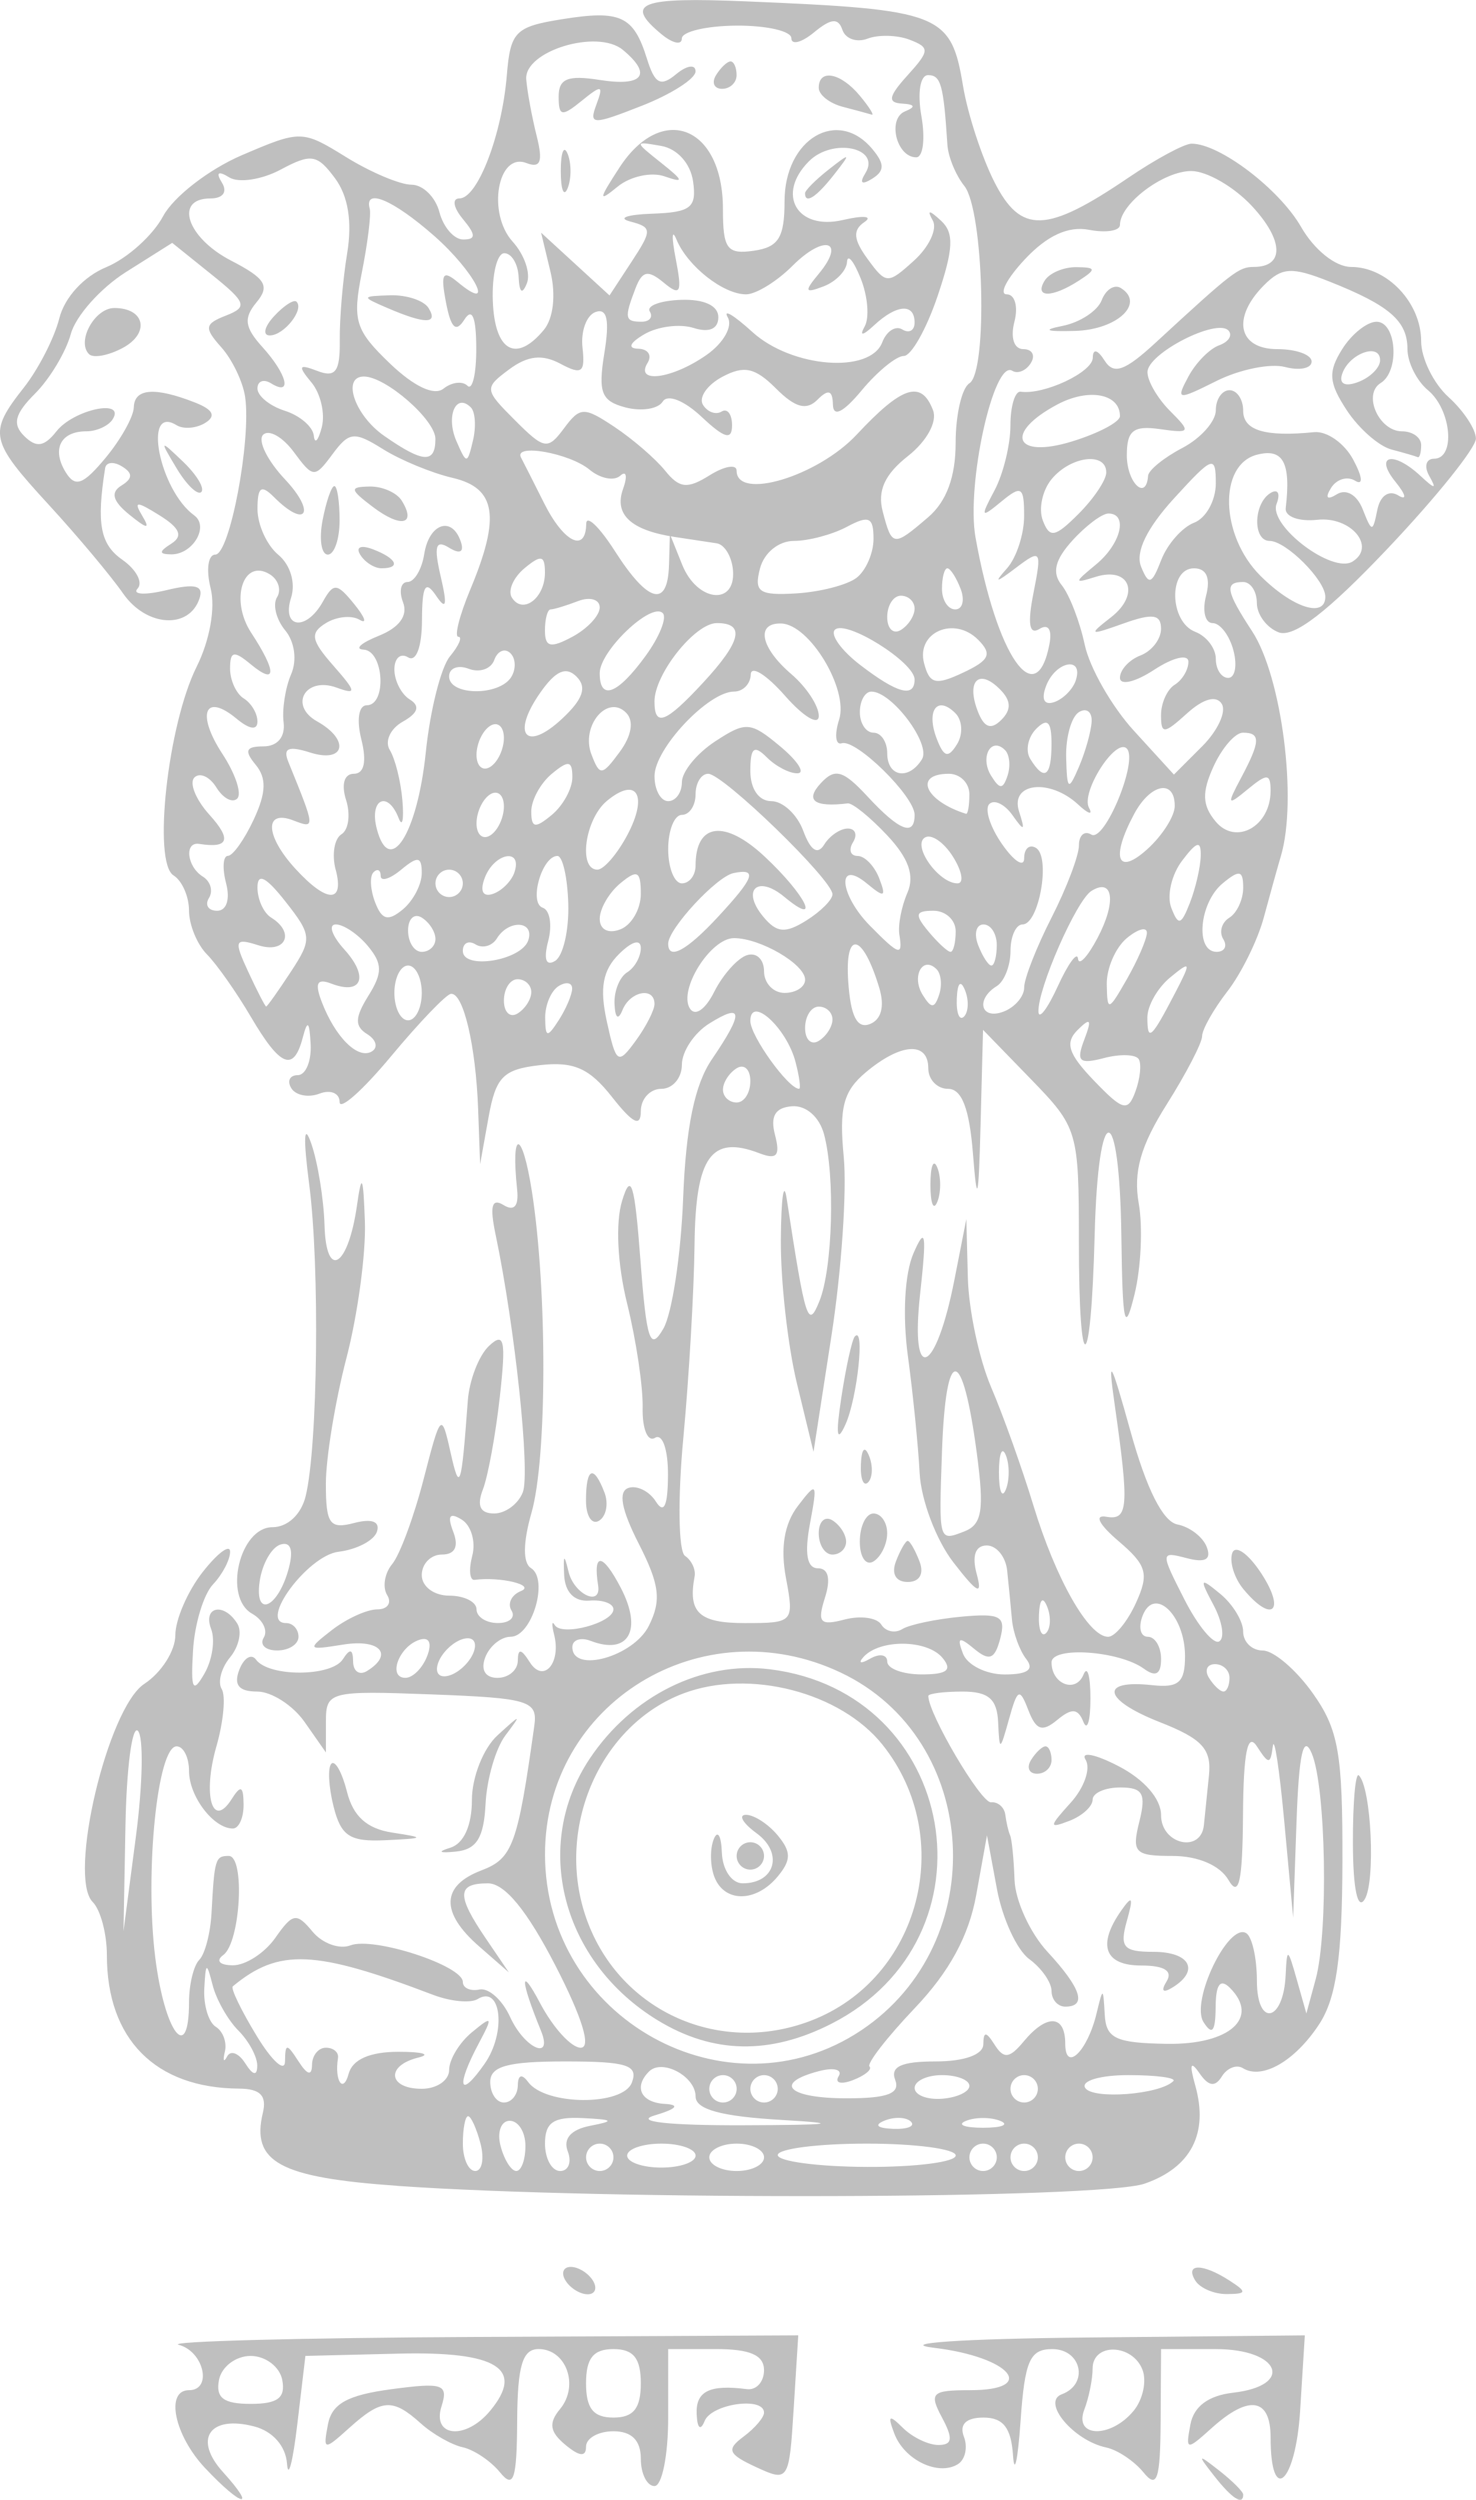 <?xml version="1.0"?>
<svg
    xmlns:rdf="http://www.w3.org/1999/02/22-rdf-syntax-ns#"
    xmlns="http://www.w3.org/2000/svg"
    xmlns:cc="http://creativecommons.org/ns#"
    xmlns:dc="http://purl.org/dc/elements/1.1/"
    xmlns:svg="http://www.w3.org/2000/svg"
    xmlns:inkscape="http://www.inkscape.org/namespaces/inkscape"
    xmlns:sodipodi="http://sodipodi.sourceforge.net/DTD/sodipodi-0.dtd"
    xmlns:ns1="http://sozi.baierouge.fr"
    xmlns:xlink="http://www.w3.org/1999/xlink"
    id="svg3055"
    viewBox="0 0 107.81 182.48"
    version="1.1"
  >
  <g
      id="layer1"
      transform="translate(-186.1 -366.83)"
    >
    <path
        id="path3080"
        fill-opacity=".498"
        fill="#7f7f7f"
        d="m201.08 547c-2.249-2.394-2.929-5.686-1.174-5.686 1.727 0 1.086-2.831-0.75-3.311-0.963-0.252 8.825-0.51 21.75-0.575l23.5-0.117-0.335 5.367c-0.329 5.275-0.376 5.348-2.745 4.251-2.051-0.95-2.187-1.281-0.915-2.226 0.822-0.611 1.495-1.398 1.495-1.75 0-1.189-3.829-0.65-4.338 0.61-0.301 0.747-0.536 0.545-0.583-0.5-0.075-1.673 0.943-2.179 3.671-1.825 0.688 0.089 1.25-0.532 1.25-1.381 0-1.098-1.011-1.544-3.5-1.544h-3.5v5c0 2.75-0.45 5-1 5s-1-0.9-1-2c0-1.333-0.667-2-2-2-1.1 0-2 0.505-2 1.122 0 0.771-0.473 0.73-1.512-0.133-1.143-0.948-1.238-1.586-0.388-2.61 1.415-1.706 0.458-4.38-1.568-4.38-1.177 0-1.539 1.216-1.563 5.25-0.026 4.29-0.255 4.976-1.254 3.75-0.672-0.825-1.895-1.648-2.718-1.829-0.823-0.181-2.207-0.968-3.075-1.75-2.047-1.843-2.852-1.792-5.209 0.329-1.863 1.677-1.929 1.666-1.566-0.25 0.286-1.508 1.424-2.14 4.626-2.568 3.779-0.506 4.183-0.368 3.67 1.25-0.713 2.247 1.765 2.479 3.547 0.331 2.556-3.08 0.52-4.355-6.676-4.179l-6.813 0.167-0.593 5c-0.326 2.75-0.664 4.04-0.75 2.867-0.095-1.29-1.04-2.364-2.39-2.717-3.263-0.853-4.476 0.91-2.289 3.327 2.547 2.815 1.365 2.551-1.304-0.291zm31.826-6.186c0-1.833-0.533-2.5-2-2.5s-2 0.667-2 2.5 0.533 2.5 2 2.5 2-0.667 2-2.5zm-26.19-0.25c-0.185-0.963-1.225-1.75-2.31-1.75s-2.124 0.787-2.31 1.75c-0.252 1.311 0.327 1.75 2.31 1.75s2.562-0.439 2.31-1.75zm68.063 7c-1.244-1.586-1.208-1.621 0.378-0.378 0.963 0.755 1.75 1.542 1.75 1.75 0 0.823-0.821 0.293-2.128-1.372zm-14.687-1.5c-0.135-2.006-0.718-2.75-2.154-2.75-1.276 0-1.78 0.492-1.432 1.399 0.295 0.769 0.097 1.671-0.441 2.003-1.432 0.885-3.908-0.304-4.64-2.229-0.51-1.341-0.387-1.425 0.623-0.423 0.693 0.688 1.86 1.25 2.594 1.25 1.025 0 1.087-0.464 0.265-2-0.964-1.801-0.76-2 2.048-2 5.011 0 2.956-2.421-2.626-3.093-2.782-0.335 2.034-0.662 11.078-0.751l16-0.158-0.343 5.503c-0.33 5.297-2.157 6.941-2.157 1.941 0-2.874-1.579-3.128-4.287-0.691-1.863 1.677-1.929 1.666-1.57-0.25 0.247-1.316 1.312-2.108 3.116-2.316 4.494-0.519 3.441-3.184-1.259-3.184h-4l-0.032 5.25c-0.026 4.29-0.255 4.976-1.254 3.75-0.672-0.825-1.895-1.642-2.718-1.816-2.398-0.507-4.754-3.328-3.246-3.887 1.989-0.737 1.447-3.297-0.698-3.297-1.636 0-2.006 0.839-2.315 5.25-0.202 2.888-0.451 4.013-0.552 2.5zm8.804-3.237c0.679-0.818 0.973-2.168 0.654-3-0.734-1.914-3.643-1.989-3.643-0.095 0 0.78-0.273 2.13-0.607 3-0.785 2.047 1.917 2.118 3.596 0.095zm-41.489-9.513c-0.34-0.55-0.168-1 0.382-1s1.278 0.45 1.618 1c0.34 0.55 0.168 1-0.382 1s-1.278-0.45-1.618-1zm46 0c-0.782-1.266 0.542-1.266 2.5 0 1.293 0.835 1.266 0.971-0.191 0.985-0.93 0.008-1.969-0.435-2.309-0.985zm-58.289-6.919c-8.598-0.602-10.68-1.733-9.818-5.331 0.3-1.253-0.193-1.754-1.737-1.764-6.116-0.039-9.656-3.608-9.656-9.737 0-1.567-0.466-3.316-1.036-3.886-1.828-1.828 1.096-14.173 3.772-15.926 1.246-0.816 2.264-2.415 2.264-3.553s0.9-3.213 2-4.612 2-2.064 2-1.479c0 0.585-0.562 1.658-1.25 2.385-0.688 0.727-1.343 2.896-1.458 4.821-0.17 2.866-0.019 3.172 0.834 1.689 0.573-0.996 0.793-2.458 0.489-3.25-0.632-1.647 0.938-1.972 1.912-0.395 0.355 0.574 0.118 1.679-0.527 2.456-0.645 0.777-0.921 1.818-0.615 2.314 0.306 0.496 0.133 2.38-0.385 4.186-1.023 3.566-0.299 6.081 1.11 3.857 0.67-1.057 0.863-0.97 0.875 0.393 0.008 0.963-0.345 1.75-0.785 1.75-1.413 0-3.2-2.345-3.2-4.2 0-0.99-0.408-1.8-0.906-1.8-1.404 0-2.336 9.21-1.561 15.417 0.685 5.483 2.467 7.83 2.467 3.25 0-1.283 0.338-2.671 0.75-3.083 0.412-0.412 0.814-1.95 0.893-3.417 0.212-3.95 0.277-4.167 1.255-4.167 1.21 0 0.863 6.309-0.397 7.235-0.569 0.418-0.271 0.741 0.693 0.75 0.931 0.008 2.331-0.895 3.109-2.006 1.271-1.814 1.55-1.861 2.717-0.454 0.715 0.862 1.962 1.314 2.769 1.004 1.688-0.648 8.211 1.476 8.211 2.674 0 0.44 0.546 0.687 1.213 0.549s1.674 0.762 2.237 2c1.05 2.309 3.173 3.251 2.252 1-1.522-3.722-1.554-4.831-0.057-2 0.945 1.788 2.278 3.25 2.963 3.25 0.789 0 0.112-2.199-1.848-6-2.076-4.026-3.698-6-4.928-6-2.271 0-2.304 0.863-0.152 4.027l1.681 2.473-2.181-1.905c-2.829-2.471-2.767-4.422 0.177-5.541 2.282-0.868 2.644-1.858 3.862-10.554 0.256-1.831-0.373-2.025-7.47-2.292-7.471-0.282-7.75-0.211-7.75 1.972v2.265l-1.557-2.223c-0.856-1.222-2.417-2.223-3.469-2.223-1.334 0-1.728-0.479-1.304-1.584 0.334-0.871 0.883-1.209 1.219-0.75 0.938 1.28 5.519 1.264 6.346-0.023 0.522-0.812 0.739-0.764 0.75 0.166 0.008 0.72 0.465 1.031 1.015 0.691 1.977-1.222 0.945-2.359-1.75-1.927-2.621 0.42-2.659 0.37-0.809-1.066 1.068-0.828 2.557-1.506 3.309-1.506 0.752 0 1.078-0.47 0.723-1.044-0.355-0.574-0.19-1.593 0.367-2.263 0.557-0.671 1.591-3.463 2.297-6.206 1.245-4.828 1.307-4.891 1.956-1.987 0.678 3.034 0.799 2.678 1.27-3.732 0.111-1.503 0.807-3.303 1.548-4 1.122-1.056 1.254-0.434 0.789 3.732-0.307 2.75-0.863 5.787-1.236 6.75-0.461 1.19-0.198 1.75 0.822 1.75 0.825 0 1.768-0.699 2.096-1.553 0.55-1.434-0.575-12.061-1.993-18.822-0.435-2.076-0.273-2.671 0.585-2.141 0.772 0.477 1.119 0.084 0.992-1.125-0.475-4.495 0.375-4.384 1.08 0.141 1.128 7.243 1.111 19.466-0.033 23.455-0.621 2.165-0.635 3.66-0.038 4.029 1.32 0.816 0.077 5.015-1.485 5.015-0.702 0-1.535 0.675-1.852 1.5-0.351 0.914-0.002 1.5 0.893 1.5 0.808 0 1.476-0.562 1.484-1.25 0.011-0.92 0.242-0.892 0.875 0.107 0.994 1.569 2.307 0.079 1.777-2.017-0.187-0.737-0.167-1.05 0.045-0.696 0.509 0.853 4.288-0.16 4.288-1.149 0-0.425-0.787-0.71-1.75-0.633-1.101 0.087-1.786-0.602-1.848-1.861-0.075-1.522 0.001-1.582 0.319-0.25 0.396 1.657 2.411 2.59 2.16 1-0.386-2.442 0.33-2.367 1.655 0.172 1.614 3.095 0.57 4.939-2.196 3.878-0.737-0.283-1.341-0.078-1.341 0.456 0 1.938 4.466 0.694 5.588-1.556 0.928-1.861 0.787-3.004-0.738-5.994-1.274-2.499-1.517-3.817-0.751-4.072 0.623-0.208 1.524 0.24 2.002 0.994 0.594 0.938 0.874 0.326 0.884-1.937 0.009-1.869-0.404-3.05-0.947-2.714-0.533 0.329-0.936-0.648-0.903-2.191 0.033-1.532-0.476-4.95-1.131-7.595-0.71-2.868-0.862-5.895-0.375-7.5 0.656-2.165 0.918-1.324 1.344 4.309 0.446 5.911 0.707 6.689 1.678 5 0.632-1.1 1.281-5.375 1.441-9.5 0.202-5.21 0.843-8.31 2.1-10.154 2.34-3.434 2.287-4.161-0.191-2.614-1.1 0.687-2 2.041-2 3.009s-0.675 1.759-1.5 1.759-1.5 0.736-1.5 1.635c0 1.183-0.582 0.895-2.107-1.043-1.649-2.096-2.79-2.601-5.25-2.322-2.696 0.305-3.231 0.846-3.762 3.793l-0.618 3.438-0.145-4c-0.169-4.658-1.079-8.527-1.985-8.436-0.348 0.035-2.321 2.091-4.383 4.568s-3.75 3.976-3.75 3.329c0-0.646-0.661-0.922-1.468-0.612-0.807 0.31-1.734 0.133-2.059-0.393-0.325-0.526-0.114-0.956 0.468-0.956s1.007-1.012 0.943-2.25c-0.087-1.693-0.229-1.817-0.573-0.5-0.666 2.548-1.636 2.164-3.789-1.5-1.05-1.788-2.497-3.845-3.216-4.571-0.718-0.727-1.306-2.163-1.306-3.191 0-1.028-0.508-2.183-1.128-2.567-1.537-0.95-0.425-11.004 1.685-15.235 0.961-1.926 1.382-4.293 1.021-5.733-0.339-1.349-0.185-2.453 0.342-2.453 1.054 0 2.632-8.325 2.18-11.5-0.157-1.1-0.938-2.732-1.735-3.626-1.277-1.432-1.236-1.71 0.343-2.327 1.597-0.624 1.48-0.952-1.071-3.002l-2.864-2.301-3.375 2.128c-1.856 1.171-3.67 3.206-4.031 4.523-0.361 1.317-1.536 3.275-2.611 4.35-1.487 1.487-1.676 2.231-0.788 3.105 0.881 0.868 1.457 0.782 2.35-0.35 1.25-1.585 5.051-2.405 4.113-0.887-0.302 0.488-1.17 0.887-1.93 0.887-1.887 0-2.545 1.309-1.504 2.994 0.694 1.123 1.266 0.917 2.901-1.048 1.12-1.346 2.051-3.009 2.07-3.697 0.037-1.384 1.532-1.502 4.467-0.352 1.329 0.521 1.564 0.986 0.75 1.489-0.651 0.402-1.595 0.477-2.098 0.166-2.486-1.536-1.255 4.734 1.293 6.585 1.113 0.809-0.107 2.867-1.687 2.846-0.905-0.012-0.901-0.2 0.019-0.784 0.867-0.551 0.625-1.135-0.855-2.058-1.702-1.063-1.925-1.057-1.268 0.034 0.597 0.993 0.362 0.971-0.943-0.088-1.224-0.994-1.397-1.623-0.585-2.125 0.835-0.516 0.848-0.903 0.047-1.397-0.609-0.376-1.164-0.32-1.234 0.125-0.64 4.059-0.359 5.555 1.256 6.686 1.022 0.716 1.524 1.663 1.115 2.103-0.409 0.441 0.538 0.493 2.104 0.117 2.102-0.505 2.735-0.345 2.417 0.609-0.758 2.275-3.883 2.07-5.579-0.365-0.896-1.288-3.33-4.191-5.408-6.453-4.35-4.734-4.461-5.25-1.84-8.582 1.066-1.355 2.23-3.627 2.587-5.05 0.384-1.53 1.784-3.056 3.428-3.737 1.529-0.633 3.399-2.31 4.157-3.725 0.758-1.416 3.343-3.417 5.746-4.447 4.305-1.845 4.415-1.843 7.624 0.14 1.791 1.107 3.938 2.012 4.771 2.012 0.833 0 1.751 0.9 2.038 2 0.288 1.1 1.07 2 1.739 2 0.942 0 0.935-0.338-0.029-1.5-0.696-0.839-0.804-1.5-0.244-1.5 1.321 0 3.1-4.624 3.458-8.989 0.261-3.179 0.615-3.542 3.993-4.086 4.316-0.695 5.263-0.259 6.242 2.877 0.578 1.85 0.997 2.072 2.135 1.128 0.779-0.646 1.416-0.738 1.416-0.204 0 0.534-1.767 1.665-3.927 2.513-3.611 1.418-3.877 1.411-3.313-0.098 0.533-1.426 0.393-1.461-1.073-0.268-1.458 1.186-1.687 1.144-1.687-0.31 0-1.308 0.668-1.577 3-1.21 3.175 0.5 3.862-0.392 1.69-2.195-1.866-1.548-7.227 0.089-7.057 2.156 0.073 0.892 0.417 2.75 0.762 4.128 0.473 1.883 0.286 2.374-0.752 1.976-2.1-0.806-2.881 3.663-1.003 5.738 0.861 0.951 1.329 2.318 1.041 3.037-0.341 0.85-0.551 0.696-0.603-0.442-0.043-0.963-0.515-1.75-1.048-1.75s-0.91 1.575-0.838 3.5c0.138 3.662 1.7 4.54 3.728 2.096 0.695-0.837 0.889-2.554 0.481-4.25l-0.684-2.846 2.499 2.291 2.499 2.291 1.62-2.472c1.505-2.297 1.498-2.504-0.108-2.925-0.95-0.249-0.234-0.505 1.592-0.569 2.84-0.099 3.273-0.44 3-2.356-0.187-1.308-1.152-2.385-2.32-2.59-2-0.35-2-0.35 0 1.242 1.64 1.306 1.683 1.482 0.237 0.978-0.97-0.338-2.511-0.001-3.425 0.748-1.429 1.171-1.411 0.976 0.128-1.388 3.118-4.791 7.56-3.017 7.56 3.02 0 2.922 0.299 3.327 2.25 3.05 1.812-0.257 2.25-0.959 2.25-3.606 0-4.568 3.884-6.866 6.426-3.803 0.897 1.08 0.889 1.585-0.032 2.155-0.765 0.473-0.942 0.321-0.485-0.418 1.147-1.855-2.39-2.595-4.123-0.862-2.414 2.414-0.883 5.069 2.474 4.29 1.507-0.35 2.216-0.282 1.576 0.15-0.869 0.587-0.809 1.273 0.234 2.7 1.35 1.846 1.469 1.85 3.391 0.11 1.096-0.992 1.712-2.305 1.369-2.919-0.447-0.8-0.276-0.797 0.602 0.012 0.965 0.889 0.911 2.058-0.252 5.5-0.813 2.404-1.922 4.371-2.466 4.371-0.544 0-1.924 1.125-3.068 2.5-1.357 1.632-2.091 1.997-2.113 1.05-0.024-1.054-0.333-1.15-1.133-0.35-0.8 0.8-1.624 0.576-3.023-0.823-1.529-1.529-2.334-1.703-3.928-0.85-1.103 0.59-1.736 1.508-1.408 2.039 0.328 0.531 0.941 0.754 1.361 0.494 0.42-0.26 0.764 0.191 0.764 1.001 0 1.113-0.545 0.961-2.228-0.619-1.274-1.197-2.487-1.673-2.834-1.112-0.334 0.54-1.554 0.733-2.713 0.43-1.776-0.464-2.019-1.087-1.551-3.972 0.392-2.413 0.202-3.296-0.643-2.995-0.659 0.234-1.088 1.403-0.954 2.598 0.205 1.829-0.049 2.015-1.612 1.179-1.327-0.71-2.394-0.593-3.744 0.41-1.833 1.363-1.821 1.471 0.42 3.711 2.144 2.144 2.398 2.186 3.582 0.596 1.178-1.582 1.457-1.59 3.692-0.104 1.33 0.884 2.991 2.318 3.693 3.187 1.048 1.298 1.626 1.36 3.25 0.345 1.086-0.678 1.975-0.832 1.975-0.342 0 2.201 5.92 0.423 8.777-2.636 3.321-3.555 4.716-4 5.57-1.775 0.324 0.844-0.455 2.263-1.838 3.351-1.688 1.328-2.233 2.525-1.838 4.037 0.678 2.592 0.774 2.604 3.317 0.427 1.346-1.152 2.011-2.953 2.011-5.441 0-2.045 0.452-3.998 1.004-4.339 1.355-0.837 1.051-12.638-0.371-14.409-0.623-0.776-1.179-2.126-1.235-3-0.282-4.389-0.476-5.088-1.412-5.088-0.578 0-0.787 1.291-0.486 3 0.291 1.65 0.12 3-0.379 3-1.446 0-2.131-2.821-0.815-3.356 0.797-0.324 0.726-0.512-0.211-0.565-1.09-0.061-1.003-0.523 0.386-2.058 1.632-1.804 1.646-2.035 0.155-2.607-0.9-0.345-2.282-0.38-3.071-0.077-0.789 0.303-1.616 0.014-1.837-0.643-0.299-0.888-0.828-0.842-2.065 0.179-0.914 0.755-1.663 0.949-1.663 0.431 0-0.518-1.8-0.931-4-0.918-2.2 0.013-4 0.437-4 0.942s-0.675 0.358-1.5-0.327c-2.735-2.269-1.574-2.712 6.25-2.384 14.175 0.594 14.912 0.882 15.789 6.169 0.339 2.043 1.369 5.198 2.289 7.01 1.937 3.816 3.796 3.757 9.786-0.307 2.016-1.368 4.096-2.487 4.622-2.487 2.052 0 6.409 3.315 8 6.086 0.959 1.67 2.515 2.914 3.647 2.914 2.644 0 5.118 2.618 5.118 5.416 0 1.25 0.9 3.088 2 4.084 1.1 0.995 2 2.36 2 3.031 0 0.672-2.884 4.266-6.409 7.987-4.424 4.67-6.902 6.576-8 6.155-0.875-0.336-1.591-1.3-1.591-2.142 0-0.842-0.45-1.531-1-1.531-1.383 0-1.261 0.673 0.656 3.598 2.169 3.31 3.319 12.29 2.101 16.402-0.244 0.825-0.808 2.85-1.253 4.5s-1.64 4.073-2.656 5.385c-1.016 1.312-1.847 2.783-1.847 3.27 0 0.487-1.165 2.73-2.589 4.986-1.907 3.021-2.444 4.924-2.038 7.23 0.303 1.721 0.164 4.704-0.309 6.629-0.72 2.934-0.876 2.247-0.962-4.25-0.133-10.039-1.692-10.087-1.951-0.06-0.268 10.377-1.152 10.705-1.152 0.427 0-8.037-0.076-8.295-3.5-11.82l-3.5-3.604-0.18 6.903c-0.146 5.583-0.252 5.995-0.555 2.153-0.26-3.303-0.815-4.75-1.82-4.75-0.795 0-1.445-0.675-1.445-1.5 0-1.976-2.001-1.851-4.551 0.283-1.657 1.387-1.969 2.577-1.623 6.196 0.235 2.464-0.166 8.314-0.891 13l-1.318 8.521-1.213-5c-0.667-2.75-1.195-7.475-1.173-10.5s0.213-4.375 0.424-3c1.382 9.007 1.558 9.561 2.393 7.5 0.968-2.39 1.156-9.134 0.339-12.18-0.342-1.274-1.315-2.125-2.34-2.048-1.23 0.093-1.601 0.721-1.241 2.099 0.397 1.518 0.135 1.821-1.146 1.33-3.521-1.351-4.658 0.249-4.732 6.657-0.039 3.379-0.408 9.743-0.821 14.143-0.413 4.41-0.357 8.265 0.124 8.592 0.48 0.325 0.796 1 0.702 1.5-0.499 2.646 0.323 3.408 3.677 3.408 3.544 0 3.6-0.062 2.993-3.299-0.413-2.199-0.122-3.949 0.871-5.25 1.394-1.826 1.451-1.742 0.883 1.299-0.409 2.189-0.218 3.25 0.585 3.25 0.764 0 0.948 0.77 0.511 2.146-0.578 1.821-0.361 2.063 1.432 1.594 1.162-0.304 2.369-0.137 2.683 0.37 0.314 0.507 1.003 0.655 1.532 0.328 0.529-0.327 2.468-0.734 4.308-0.905 2.872-0.267 3.276-0.04 2.847 1.599-0.395 1.511-0.792 1.667-1.9 0.748-1.111-0.922-1.28-0.849-0.819 0.354 0.32 0.834 1.689 1.516 3.042 1.516 1.678 0 2.179-0.357 1.577-1.125-0.485-0.619-0.954-1.913-1.042-2.875-0.088-0.963-0.246-2.575-0.351-3.583-0.105-1.008-0.776-1.833-1.491-1.833-0.832 0-1.096 0.75-0.734 2.083 0.44 1.618 0.058 1.426-1.709-0.858-1.251-1.618-2.357-4.543-2.458-6.5-0.101-1.957-0.488-5.808-0.86-8.558-0.401-2.966-0.235-6.017 0.41-7.5 0.884-2.033 0.974-1.473 0.481 3-0.735 6.674 1.149 5.87 2.51-1.072l0.869-4.428 0.11 4.282c0.06 2.355 0.826 5.955 1.702 8 0.876 2.045 2.266 5.933 3.09 8.64 1.635 5.374 4.029 9.578 5.454 9.578 0.499 0 1.413-1.112 2.032-2.471 0.973-2.135 0.8-2.748-1.271-4.514-1.437-1.226-1.796-1.938-0.897-1.779 1.612 0.284 1.684-0.697 0.608-8.236-0.514-3.6-0.282-3.201 1.161 1.993 1.175 4.231 2.371 6.603 3.432 6.807 0.896 0.173 1.859 0.912 2.139 1.644 0.352 0.918-0.1 1.17-1.46 0.815-1.932-0.505-1.935-0.447-0.175 3.007 0.987 1.937 2.134 3.318 2.548 3.068 0.414-0.25 0.228-1.44-0.414-2.644-1.055-1.98-1.007-2.058 0.497-0.817 0.915 0.755 1.664 1.992 1.664 2.75 0 0.758 0.644 1.378 1.432 1.378s2.424 1.394 3.638 3.098c1.898 2.666 2.202 4.388 2.18 12.364-0.019 6.944-0.444 9.906-1.698 11.819-1.764 2.693-4.168 4.076-5.574 3.207-0.462-0.286-1.153-0.014-1.535 0.604-0.493 0.797-0.967 0.73-1.635-0.234-0.655-0.945-0.749-0.674-0.308 0.893 0.984 3.498-0.296 5.983-3.692 7.166-3.246 1.132-39.248 1.24-54.599 0.164zm6.079-3.081c-0.288-1.1-0.696-2-0.906-2s-0.383 0.9-0.383 2 0.408 2 0.906 2 0.671-0.9 0.383-2zm3.282 0.167c0-1.008-0.517-1.833-1.149-1.833-0.632 0-0.933 0.825-0.669 1.833 0.264 1.008 0.781 1.833 1.149 1.833 0.368 0 0.669-0.825 0.669-1.833zm3.091 0.396c-0.355-0.926 0.23-1.589 1.643-1.864 1.814-0.352 1.718-0.45-0.555-0.562-2.129-0.105-2.75 0.316-2.75 1.864 0 1.1 0.498 2 1.107 2 0.609 0 0.859-0.647 0.555-1.438zm3.338 0.438c0-0.55-0.45-1-1-1s-1 0.45-1 1 0.45 1 1 1 1-0.45 1-1zm6-0.125c0-0.481-1.125-0.875-2.5-0.875s-2.5 0.394-2.5 0.875 1.125 0.875 2.5 0.875 2.5-0.394 2.5-0.875zm5 0.125c0-0.55-0.9-1-2-1s-2 0.45-2 1 0.9 1 2 1 2-0.45 2-1zm14-0.134c0-0.476-2.925-0.866-6.5-0.866s-6.5 0.376-6.5 0.835c0 0.459 2.925 0.849 6.5 0.866 3.575 0.017 6.5-0.358 6.5-0.835zm3 0.134c0-0.55-0.45-1-1-1s-1 0.45-1 1 0.45 1 1 1 1-0.45 1-1zm3 0c0-0.55-0.45-1-1-1s-1 0.45-1 1 0.45 1 1 1 1-0.45 1-1zm4 0c0-0.55-0.45-1-1-1s-1 0.45-1 1 0.45 1 1 1 1-0.45 1-1zm-22.75-2.732c-4.389-0.255-6.25-0.764-6.25-1.708 0-1.471-2.444-2.782-3.402-1.824-1.139 1.139-0.59 2.265 1.152 2.364 1.135 0.065 0.871 0.361-0.75 0.844-1.518 0.452 1.035 0.733 6.5 0.716 6.527-0.021 7.283-0.128 2.75-0.391zm9.479 0.128c-0.332-0.332-1.195-0.368-1.917-0.079-0.798 0.319-0.561 0.556 0.604 0.604 1.054 0.043 1.645-0.193 1.312-0.525zm6.521-0.058c-0.688-0.277-1.812-0.277-2.5 0s-0.125 0.504 1.25 0.504 1.938-0.227 1.25-0.504zm-35.235-2.588c0.01-0.774 0.295-0.869 0.75-0.25 1.271 1.73 6.919 1.766 7.578 0.047 0.491-1.28-0.351-1.547-4.875-1.547-4.194 0-5.469 0.35-5.469 1.5 0 0.825 0.45 1.5 1 1.5s1.007-0.562 1.015-1.25zm15.985 0.25c0-0.55-0.45-1-1-1s-1 0.45-1 1 0.45 1 1 1 1-0.45 1-1zm3 0c0-0.55-0.45-1-1-1s-1 0.45-1 1 0.45 1 1 1 1-0.45 1-1zm8.579-0.654c-0.372-0.969 0.456-1.346 2.952-1.346 2.1 0 3.475-0.493 3.484-1.25 0.012-0.963 0.204-0.952 0.838 0.047 0.657 1.036 1.081 0.986 2.107-0.25 1.688-2.034 3.039-1.966 3.039 0.153 0 2.134 1.619 0.576 2.287-2.2 0.467-1.94 0.485-1.938 0.597 0.073 0.098 1.756 0.793 2.083 4.55 2.143 4.569 0.072 6.786-1.896 4.599-4.083-0.71-0.71-1.038-0.268-1.048 1.417-0.011 1.775-0.255 2.072-0.884 1.079-0.964-1.522 1.815-7.299 3.122-6.491 0.427 0.264 0.777 1.83 0.777 3.48 0 3.409 1.943 3.014 2.1-0.427 0.092-2.015 0.156-1.99 0.806 0.309l0.707 2.5 0.68-2.5c0.939-3.454 0.751-14.071-0.293-16.5-0.608-1.416-0.932 0.044-1.106 5l-0.247 7-0.647-7c-0.356-3.85-0.733-6.325-0.839-5.5-0.171 1.333-0.3 1.333-1.161 0-0.682-1.056-0.983 0.426-1.015 5-0.035 4.909-0.295 6.072-1.065 4.75-0.619-1.063-2.22-1.75-4.078-1.75-2.763 0-2.998-0.241-2.431-2.5 0.514-2.048 0.263-2.5-1.392-2.5-1.111 0-2.019 0.402-2.019 0.893 0 0.491-0.762 1.185-1.694 1.543-1.522 0.584-1.512 0.449 0.098-1.33 0.986-1.089 1.473-2.496 1.084-3.126-0.389-0.63 0.692-0.422 2.402 0.463 1.887 0.976 3.11 2.385 3.11 3.583 0 2.126 2.916 2.801 3.128 0.724 0.07-0.688 0.237-2.322 0.37-3.632 0.196-1.926-0.493-2.671-3.6-3.891-4.14-1.626-4.444-3.122-0.547-2.695 1.934 0.212 2.399-0.198 2.399-2.116 0-3.003-2.257-5.144-3.102-2.942-0.322 0.839-0.15 1.526 0.383 1.526 0.533 0 0.969 0.73 0.969 1.622 0 1.117-0.39 1.339-1.25 0.712-1.808-1.316-6.75-1.657-6.75-0.465 0 1.601 1.776 2.275 2.336 0.887 0.279-0.691 0.506 0.094 0.506 1.744s-0.233 2.419-0.518 1.708c-0.396-0.986-0.847-1.019-1.909-0.137-1.091 0.905-1.545 0.752-2.107-0.708-0.638-1.659-0.792-1.589-1.412 0.637-0.661 2.373-0.701 2.386-0.796 0.25-0.076-1.707-0.703-2.25-2.6-2.25-1.375 0-2.5 0.145-2.5 0.321 0 1.306 3.848 7.827 4.58 7.761 0.506-0.046 0.977 0.367 1.045 0.917 0.069 0.55 0.226 1.225 0.35 1.5s0.269 1.738 0.322 3.25c0.053 1.512 1.133 3.87 2.4 5.24 2.471 2.672 2.906 4.01 1.303 4.01-0.55 0-1-0.513-1-1.14 0-0.627-0.734-1.676-1.63-2.332-0.897-0.656-1.958-2.955-2.358-5.11l-0.728-3.918-0.788 4.361c-0.538 2.979-1.958 5.591-4.482 8.244-2.032 2.136-3.522 4.055-3.311 4.266 0.21 0.21-0.335 0.658-1.212 0.995-0.877 0.337-1.346 0.209-1.042-0.283 0.304-0.492-0.347-0.66-1.448-0.372-3.368 0.881-2.23 1.982 2.047 1.982 2.982 0 3.912-0.355 3.531-1.346zm19.825-7.192c0.468-0.758-0.166-1.155-1.845-1.155-2.69 0-3.239-1.485-1.478-4 0.822-1.174 0.913-1.011 0.417 0.75-0.538 1.913-0.249 2.25 1.935 2.25 2.67 0 3.411 1.361 1.413 2.595-0.715 0.442-0.883 0.274-0.441-0.441zm-9.905-16.155c0.34-0.55 0.816-1 1.059-1 0.243 0 0.441 0.45 0.441 1s-0.477 1-1.059 1c-0.582 0-0.781-0.45-0.441-1zm-4.5 23.787c0-0.433-0.9-0.787-2-0.787s-2 0.422-2 0.938 0.9 0.87 2 0.787c1.1-0.083 2-0.505 2-0.938zm5 0.213c0-0.55-0.45-1-1-1s-1 0.45-1 1 0.45 1 1 1 1-0.45 1-1zm9.894-0.561c0.242-0.242-1.237-0.439-3.287-0.439s-3.467 0.419-3.15 0.931c0.535 0.866 5.455 0.491 6.437-0.492zm-56.6-2.142c1.763-0.002 2.418 0.188 1.456 0.422-2.399 0.585-2.213 2.28 0.25 2.28 1.1 0 2-0.62 2-1.378 0-0.758 0.749-1.995 1.664-2.75 1.504-1.241 1.552-1.163 0.5 0.812-1.695 3.181-1.424 4.132 0.425 1.492 1.601-2.286 1.224-5.797-0.507-4.727-0.513 0.317-1.978 0.178-3.257-0.309-8.654-3.293-11.266-3.404-14.629-0.618-0.167 0.138 0.619 1.765 1.746 3.615s2.059 2.688 2.069 1.863c0.017-1.333 0.127-1.333 0.988 0 0.646 1 0.974 1.083 0.985 0.25 0.008-0.688 0.465-1.25 1.015-1.25 0.55 0 0.947 0.338 0.882 0.75-0.265 1.68 0.381 2.635 0.779 1.151 0.279-1.042 1.544-1.601 3.634-1.603zm-11.189 0.839c0.562 0.887 0.869 0.952 0.879 0.185 0.008-0.648-0.611-1.805-1.377-2.571-0.766-0.766-1.613-2.26-1.884-3.321-0.437-1.713-0.505-1.684-0.608 0.262-0.064 1.205 0.314 2.457 0.84 2.782 0.526 0.325 0.825 1.139 0.664 1.809-0.161 0.67-0.087 0.83 0.165 0.355 0.251-0.475 0.846-0.25 1.321 0.5zm44.996-2.407c9.572-6.395 8.727-21.261-1.484-26.107-10.149-4.816-21.624 2.231-21.615 13.275 0.01 11.979 13.313 19.37 23.098 12.832zm-14.861-0.725c-7.006-4.272-9.214-12.756-4.971-19.108 3.071-4.597 8.177-7.131 13.144-6.524 13.745 1.683 16.868 19.576 4.516 25.874-4.489 2.289-8.666 2.209-12.688-0.243zm11.154 0.035c8.014-3.047 10.7-13.332 5.263-20.153-3.058-3.837-9.733-5.56-14.537-3.753-6.036 2.27-9.327 9.683-7.182 16.181 2.268 6.872 9.622 10.325 16.456 7.726zm-7.021-10.507c-0.31-0.807-0.331-2.044-0.048-2.75 0.283-0.706 0.551-0.27 0.594 0.967 0.044 1.256 0.716 2.25 1.52 2.25 2.377 0 2.994-2.209 1.021-3.652-1.014-0.742-1.363-1.348-0.775-1.348 0.588 0 1.629 0.675 2.314 1.5 0.993 1.197 0.993 1.803 0 3-1.587 1.912-3.898 1.928-4.626 0.033zm1.626-1.533c0-0.55 0.45-1 1-1s1 0.45 1 1-0.45 1-1 1-1-0.45-1-1zm-43.734-9.131c-0.421-0.419-0.83 2.701-0.909 6.934l-0.143 7.697 0.909-6.934c0.5-3.814 0.564-7.277 0.143-7.697zm79.734-3.869c0-0.55-0.477-1-1.059-1-0.582 0-0.781 0.45-0.441 1s0.816 1 1.059 1c0.243 0 0.441-0.45 0.441-1zm-58.606-1.584c0.374-0.974 0.15-1.431-0.581-1.188-1.495 0.498-2.318 2.771-1.004 2.771 0.537 0 1.25-0.713 1.584-1.584zm3.419-0.354c0.25-0.75-0.125-1.125-0.875-0.875-0.722 0.241-1.509 1.028-1.75 1.75-0.25 0.75 0.125 1.125 0.875 0.875 0.722-0.241 1.509-1.028 1.75-1.75zm34.222 0.478c-1.114-1.342-4.568-1.383-5.764-0.068-0.424 0.466-0.208 0.524 0.48 0.128s1.25-0.299 1.25 0.215 1.133 0.934 2.519 0.934c1.856 0 2.255-0.318 1.515-1.209zm7.649-3.728c-0.319-0.798-0.556-0.561-0.604 0.604-0.043 1.054 0.193 1.645 0.525 1.312s0.368-1.195 0.079-1.917zm-39.13 0.273c-0.311-0.503 0-1.143 0.691-1.421 1.089-0.439-1.501-1.063-3.391-0.817-0.356 0.046-0.429-0.75-0.163-1.769 0.267-1.019-0.081-2.203-0.772-2.63-0.885-0.547-1.068-0.285-0.619 0.887 0.417 1.087 0.129 1.664-0.83 1.664-0.808 0-1.469 0.675-1.469 1.5 0 0.833 0.889 1.5 2 1.5 1.1 0 2 0.45 2 1s0.702 1 1.559 1c0.857 0 1.305-0.412 0.994-0.915zm33.991-11.466c-1.053-7.937-2.271-7.994-2.547-0.119-0.231 6.59-0.246 6.533 1.612 5.82 1.317-0.506 1.487-1.539 0.935-5.7zm2.118 0.131c-0.277-0.688-0.504-0.125-0.504 1.25s0.227 1.938 0.504 1.25 0.277-1.812 0-2.5zm9.712-28.906c-0.207-0.361-1.351-0.401-2.543-0.089-1.812 0.474-2.048 0.253-1.44-1.344 0.569-1.492 0.463-1.648-0.483-0.709-0.947 0.939-0.687 1.747 1.191 3.7 2.117 2.202 2.476 2.297 3.026 0.798 0.344-0.935 0.456-1.995 0.249-2.356zm-28.374 1.597c0-0.857-0.45-1.281-1-0.941-0.55 0.34-1 1.042-1 1.559 0 0.518 0.45 0.941 1 0.941s1-0.702 1-1.559zm3.298-1.408c-0.653-2.496-3.298-4.89-3.298-2.984 0 1.091 2.776 4.951 3.561 4.951 0.138 0 0.02-0.885-0.263-1.967zm-31.284-2.024c-0.924-0.571-0.905-1.211 0.083-2.794 1.046-1.675 1.04-2.344-0.03-3.634-0.722-0.87-1.777-1.581-2.345-1.581s-0.287 0.824 0.625 1.831c1.808 1.998 1.289 3.35-0.956 2.489-1.036-0.398-1.224-0.046-0.703 1.319 0.994 2.603 2.655 4.247 3.668 3.631 0.471-0.286 0.317-0.853-0.342-1.261zm20.985-2.2c0-1.277-1.78-0.942-2.338 0.441-0.311 0.77-0.535 0.6-0.583-0.441-0.043-0.93 0.371-1.969 0.921-2.309 0.55-0.34 1-1.138 1-1.773 0-0.687-0.65-0.506-1.604 0.448-1.181 1.181-1.413 2.474-0.878 4.908 0.68 3.095 0.813 3.185 2.104 1.419 0.758-1.036 1.378-2.249 1.378-2.693zm13 1.132c0-0.518-0.45-0.941-1-0.941s-1 0.702-1 1.559c0 0.857 0.45 1.281 1 0.941s1-1.042 1-1.559zm-19.015-2.25c0.008-0.445-0.435-0.531-0.985-0.191s-0.993 1.379-0.985 2.309c0.013 1.457 0.149 1.484 0.985 0.191 0.533-0.825 0.976-1.864 0.985-2.309zm22.433-0.059c-1.205-3.999-2.524-4.282-2.268-0.487 0.172 2.559 0.641 3.489 1.578 3.13 0.842-0.323 1.096-1.296 0.69-2.643zm21.611 0.368c1.188-2.287 1.157-2.383-0.365-1.128-0.915 0.755-1.664 2.067-1.664 2.917 0 1.816 0.286 1.563 2.028-1.789zm-55.028 0c0-1.1-0.45-2-1-2s-1 0.9-1 2 0.45 2 1 2 1-0.9 1-2zm8-0.059c0-0.518-0.45-0.941-1-0.941s-1 0.702-1 1.559c0 0.857 0.45 1.281 1 0.941s1-1.042 1-1.559zm15.75-2.695c0.688-0.227 1.25 0.3 1.25 1.171 0 0.871 0.675 1.583 1.5 1.583s1.5-0.434 1.5-0.965c0-1.125-3.269-3.035-5.194-3.035-1.706 0-4.072 3.761-3.227 5.129 0.376 0.609 1.124 0.101 1.784-1.212 0.625-1.243 1.699-2.445 2.386-2.672zm15.933 2.567c-0.319-0.798-0.556-0.561-0.604 0.604-0.043 1.054 0.193 1.645 0.525 1.312 0.332-0.332 0.368-1.195 0.079-1.917zm4.317-0.208c0-0.65 0.9-2.947 2-5.104s2-4.529 2-5.271c0-0.741 0.406-1.097 0.903-0.79 0.968 0.599 3.452-5.418 2.592-6.279-0.816-0.816-3.379 3.205-2.759 4.328 0.307 0.556-0.048 0.449-0.789-0.239-2.083-1.933-4.995-1.596-4.321 0.5 0.465 1.444 0.381 1.493-0.477 0.279-0.572-0.809-1.335-1.176-1.696-0.815-0.361 0.361 0.065 1.686 0.946 2.943 0.881 1.258 1.602 1.71 1.602 1.006 0-0.705 0.39-1.041 0.866-0.746 1.083 0.67 0.219 5.583-0.982 5.583-0.486 0-0.883 0.873-0.883 1.941 0 1.067-0.45 2.219-1 2.559-1.576 0.974-1.166 2.501 0.5 1.862 0.825-0.317 1.5-1.107 1.5-1.757zm3.933-2.104c0.053 0.55 0.692-0.125 1.42-1.5 1.393-2.63 1.163-4.438-0.438-3.448-1.095 0.677-3.937 7.153-3.871 8.82 0.025 0.62 0.663-0.222 1.419-1.872 0.756-1.65 1.417-2.55 1.47-2zm-57.503 0.966c1.571-2.398 1.55-2.675-0.385-5.135-1.429-1.816-2.046-2.125-2.046-1.025 0 0.867 0.45 1.854 1 2.194 1.775 1.097 1.061 2.654-0.927 2.023-1.744-0.554-1.815-0.372-0.75 1.925 0.647 1.395 1.238 2.54 1.312 2.544 0.074 0.004 0.882-1.133 1.796-2.527zm47.174-0.195c-1.016-1.016-1.855 0.514-1.021 1.863 0.63 1.019 0.866 1.02 1.204 0.004 0.232-0.695 0.149-1.535-0.183-1.867zm15.36-2.643c0.019-0.48-0.64-0.312-1.465 0.372-0.825 0.685-1.484 2.202-1.465 3.372 0.033 2.004 0.118 1.982 1.465-0.372 0.786-1.375 1.445-2.893 1.465-3.372zm-45.184 0.531c0.475-1.426-1.424-1.544-2.291-0.142-0.345 0.559-1.047 0.757-1.559 0.441-0.512-0.316-0.931-0.102-0.931 0.477 0 1.401 4.287 0.704 4.78-0.776zm2.922-2.656c-0.055-1.926-0.412-3.502-0.794-3.502-1.133 0-2.107 3.434-1.072 3.779 0.523 0.174 0.703 1.266 0.4 2.425-0.35 1.338-0.165 1.869 0.507 1.454 0.582-0.36 1.014-2.23 0.959-4.156zm31.297 2.998c0-0.825-0.436-1.5-0.969-1.5-0.533 0-0.71 0.675-0.393 1.5 0.317 0.825 0.752 1.5 0.969 1.5 0.216 0 0.393-0.675 0.393-1.5zm-41-0.441c0-0.518-0.45-1.219-1-1.559-0.55-0.34-1 0.084-1 0.941 0 0.857 0.45 1.559 1 1.559s1-0.423 1-0.941zm20.635-1.611c2.667-2.877 2.91-3.56 1.139-3.199-1.242 0.253-4.774 4.069-4.774 5.158 0 1.233 1.352 0.505 3.635-1.959zm13.251 1.302c-0.111-0.688 0.151-2.06 0.583-3.051 0.547-1.256 0.1-2.529-1.475-4.206-1.243-1.323-2.537-2.372-2.877-2.331-2.472 0.297-3.145-0.218-1.952-1.494 1.026-1.098 1.622-0.923 3.404 1 2.318 2.501 3.431 2.933 3.431 1.331 0-1.355-4.294-5.569-5.325-5.225-0.454 0.151-0.539-0.627-0.189-1.731 0.702-2.212-2.167-6.961-4.236-7.013-1.875-0.047-1.507 1.768 0.75 3.701 1.1 0.942 2 2.312 2 3.046 0 0.733-1.111 0.071-2.468-1.472-1.358-1.543-2.483-2.243-2.5-1.556s-0.565 1.25-1.217 1.25c-1.886 0-5.814 4.172-5.814 6.174 0 1.004 0.45 1.826 1 1.826s1-0.623 1-1.385c0-0.762 1.09-2.099 2.423-2.973 2.249-1.474 2.59-1.448 4.75 0.352 1.28 1.067 1.855 1.954 1.277 1.973s-1.59-0.507-2.25-1.167c-0.933-0.933-1.2-0.711-1.2 1 0 1.31 0.62 2.2 1.532 2.2 0.843 0 1.894 0.977 2.335 2.171 0.532 1.438 1.047 1.776 1.527 1 0.398-0.644 1.174-1.171 1.724-1.171s0.722 0.45 0.382 1-0.19 1 0.334 1c0.524 0 1.236 0.739 1.582 1.641 0.527 1.373 0.38 1.434-0.893 0.378-2.239-1.858-2.045 0.784 0.227 3.088 2.133 2.163 2.394 2.242 2.136 0.643zm4.114-0.25c0-0.825-0.73-1.5-1.622-1.5-1.329 0-1.397 0.271-0.378 1.5 0.685 0.825 1.415 1.5 1.622 1.5 0.208 0 0.378-0.675 0.378-1.5zm19.543 0.569c-0.316-0.512-0.118-1.214 0.441-1.559 0.559-0.345 1.016-1.332 1.016-2.192 0-1.276-0.275-1.335-1.5-0.319-1.715 1.423-2.03 5-0.441 5 0.582 0 0.8-0.419 0.484-0.931zm-42.543-3.299c0-1.678-0.251-1.807-1.5-0.771-0.825 0.685-1.5 1.851-1.5 2.591 0 0.786 0.624 1.107 1.5 0.771 0.825-0.317 1.5-1.483 1.5-2.591zm14 0.028c0-1.052-7.994-8.798-9.079-8.798-0.506 0-0.921 0.675-0.921 1.5s-0.45 1.5-1 1.5-1 1.125-1 2.5 0.45 2.5 1 2.5 1-0.585 1-1.3c0-3.112 2.125-3.386 5.052-0.651 3.013 2.814 4.181 5.219 1.423 2.931-1.955-1.623-3.147-0.494-1.533 1.451 0.985 1.187 1.606 1.243 3.143 0.284 1.053-0.658 1.915-1.52 1.915-1.917zm-30-1.543c0-1.22-0.28-1.268-1.5-0.255-0.825 0.685-1.5 0.89-1.5 0.456s-0.236-0.554-0.524-0.266c-0.288 0.288-0.235 1.274 0.117 2.192 0.497 1.295 0.95 1.411 2.023 0.521 0.761-0.631 1.383-1.823 1.383-2.648zm56.898-1.255c0.03-1.158-0.281-1.079-1.361 0.347-0.77 1.016-1.127 2.558-0.793 3.427 0.516 1.344 0.719 1.292 1.361-0.347 0.415-1.06 0.772-2.602 0.793-3.427zm-71.188 2c-0.288-1.1-0.228-2.003 0.133-2.008 0.361-0.004 1.212-1.204 1.891-2.666 0.907-1.954 0.941-3.012 0.128-3.992-0.848-1.022-0.713-1.334 0.578-1.334 1.021 0 1.6-0.69 1.469-1.75-0.119-0.963 0.128-2.543 0.549-3.513 0.443-1.021 0.262-2.37-0.432-3.206-0.659-0.794-0.927-1.882-0.596-2.418 0.331-0.536 0.095-1.288-0.526-1.672-1.952-1.206-2.933 1.867-1.362 4.264 1.879 2.868 1.861 3.874-0.043 2.295-1.225-1.016-1.5-0.958-1.5 0.319 0 0.86 0.45 1.841 1 2.182 0.55 0.34 1 1.097 1 1.681 0 0.663-0.574 0.587-1.524-0.202-2.329-1.933-2.957-0.363-1.031 2.576 0.943 1.44 1.43 2.903 1.081 3.252-0.349 0.349-1.035-0.015-1.526-0.808-0.49-0.793-1.213-1.12-1.606-0.727-0.393 0.393 0.102 1.618 1.101 2.721 1.635 1.806 1.405 2.464-0.744 2.125-1.113-0.176-0.908 1.666 0.266 2.392 0.559 0.345 0.757 1.047 0.441 1.559-0.316 0.512-0.046 0.931 0.6 0.931 0.683 0 0.957-0.838 0.653-2zm8-0.999c-0.288-1.099-0.097-2.262 0.424-2.584 0.521-0.322 0.673-1.447 0.339-2.501-0.364-1.146-0.136-1.916 0.568-1.916 0.755 0 0.951-0.895 0.548-2.5-0.362-1.442-0.196-2.5 0.392-2.5 1.481 0 1.254-3.988-0.231-4.063-0.688-0.035-0.19-0.488 1.105-1.006 1.507-0.604 2.148-1.48 1.781-2.437-0.315-0.821-0.169-1.494 0.326-1.494 0.494 0 1.043-0.918 1.219-2.04 0.352-2.246 2.036-2.81 2.674-0.896 0.255 0.765-0.067 0.923-0.871 0.426-0.973-0.601-1.115-0.1-0.599 2.111 0.495 2.124 0.405 2.498-0.339 1.399-0.785-1.16-1.018-0.751-1.03 1.809-0.009 1.948-0.427 3.055-1.015 2.691-0.55-0.34-1 0.057-1 0.882 0 0.825 0.508 1.814 1.128 2.197 0.77 0.476 0.604 0.991-0.521 1.621-0.907 0.508-1.331 1.439-0.941 2.069 0.39 0.63 0.804 2.29 0.92 3.688 0.116 1.398-0.005 1.98-0.271 1.292-0.797-2.067-2.169-1.406-1.6 0.771 0.931 3.559 2.963 0.382 3.58-5.597 0.316-3.059 1.109-6.206 1.762-6.993 0.653-0.787 0.93-1.431 0.616-1.431s0.081-1.56 0.878-3.468c2.214-5.3 1.879-7.394-1.301-8.132-1.512-0.351-3.8-1.294-5.083-2.097-2.099-1.312-2.469-1.276-3.688 0.369-1.305 1.76-1.41 1.754-2.835-0.171-0.814-1.099-1.819-1.66-2.232-1.246s0.303 1.876 1.593 3.248c2.3 2.448 1.553 3.652-0.804 1.296-0.933-0.933-1.2-0.738-1.2 0.878 0 1.143 0.685 2.646 1.523 3.341 0.879 0.729 1.273 2.049 0.933 3.122-0.715 2.253 1.096 2.484 2.32 0.296 0.78-1.394 1.029-1.373 2.3 0.192 0.784 0.965 0.953 1.474 0.377 1.129-0.576-0.344-1.683-0.233-2.46 0.247-1.176 0.727-1.085 1.246 0.548 3.104 1.687 1.92 1.721 2.143 0.242 1.605-2.286-0.833-3.514 1.298-1.422 2.468 2.414 1.351 2.026 3.076-0.511 2.271-1.591-0.505-2.007-0.327-1.596 0.683 1.985 4.88 1.986 4.894 0.359 4.27-2.13-0.817-2.054 1.111 0.139 3.512 2.309 2.529 3.61 2.566 2.961 0.084zm1.797-22.99c-0.35-0.567 0.051-0.735 0.941-0.393 1.732 0.665 2.049 1.382 0.611 1.382-0.518 0-1.216-0.445-1.552-0.989zm-2.752-2.511c0.263-1.375 0.65-2.5 0.861-2.5 0.211 0 0.383 1.125 0.383 2.5s-0.388 2.5-0.861 2.5-0.646-1.125-0.383-2.5zm3.672-0.979c-1.692-1.28-1.721-1.462-0.236-1.49 0.93-0.018 1.988 0.448 2.35 1.035 1.089 1.763-0.059 2.01-2.114 0.455zm6.573 27.479c0-0.55-0.45-1-1-1s-1 0.45-1 1 0.45 1 1 1 1-0.45 1-1zm3.771-0.812c0.6-1.8-1.467-1.422-2.164 0.396-0.374 0.974-0.15 1.431 0.581 1.188 0.653-0.218 1.366-0.93 1.584-1.584zm32.037-1.123c-0.665-1.064-1.59-1.699-2.057-1.411-0.953 0.589 1.007 3.346 2.38 3.346 0.487 0 0.342-0.871-0.323-1.935zm-23.809-1.563c1.56-2.915 0.723-4.346-1.475-2.522-1.605 1.332-2.114 5.02-0.693 5.02 0.457 0 1.433-1.124 2.168-2.498zm40.001-2.156c0-1.986-1.775-1.633-2.965 0.589-1.729 3.231-1.232 4.554 0.965 2.566 1.1-0.995 2-2.415 2-3.155zm-49 0.037c0-0.825-0.45-1.222-1-0.882-0.55 0.34-1 1.293-1 2.118s0.45 1.222 1 0.882c0.55-0.34 1-1.293 1-2.118zm56-1.127c0-1.282-0.242-1.301-1.664-0.128-1.504 1.241-1.552 1.163-0.5-0.812 1.429-2.683 1.456-3.316 0.142-3.316-0.562 0-1.528 1.112-2.147 2.47-0.862 1.893-0.826 2.831 0.154 4.012 1.472 1.773 4.014 0.362 4.014-2.228zm-51-1c0-1.22-0.28-1.268-1.5-0.255-0.825 0.685-1.5 1.92-1.5 2.745 0 1.22 0.28 1.268 1.5 0.255 0.825-0.685 1.5-1.92 1.5-2.745zm29 1.245c0-0.825-0.675-1.5-1.5-1.5-2.603 0-1.759 1.971 1.25 2.921 0.138 0.043 0.25-0.596 0.25-1.421zm2.604-3.229c-1.016-1.016-1.855 0.514-1.021 1.863 0.63 1.019 0.866 1.02 1.204 0.004 0.232-0.695 0.149-1.535-0.183-1.867zm6.325-2.08c0.039-0.72-0.38-1.031-0.93-0.691-0.55 0.34-0.968 1.829-0.93 3.309 0.063 2.403 0.162 2.477 0.93 0.691 0.473-1.1 0.891-2.589 0.93-3.309zm-42.93 1.191c0-0.825-0.45-1.222-1-0.882-0.55 0.34-1 1.293-1 2.118s0.45 1.222 1 0.882c0.55-0.34 1-1.293 1-2.118zm8.933-1.832c-1.367-1.392-3.334 0.961-2.538 3.036 0.611 1.593 0.765 1.579 2.066-0.183 0.872-1.181 1.051-2.264 0.472-2.853zm21.606 3.387c0.678-1.097-2.195-4.937-3.694-4.937-0.465 0-0.845 0.675-0.845 1.5s0.45 1.5 1 1.5 1 0.675 1 1.5c0 1.73 1.572 2.001 2.539 0.437zm9.461-1.137c0-1.615-0.296-1.904-1.113-1.087-0.612 0.612-0.811 1.602-0.441 2.2 1.034 1.674 1.554 1.302 1.554-1.113zm12.437-2.902c-0.399-0.645-1.344-0.388-2.537 0.691-1.688 1.528-1.901 1.542-1.901 0.124 0-0.878 0.45-1.874 1-2.214 0.55-0.34 1-1.093 1-1.674 0-0.586-1.112-0.327-2.5 0.582-1.384 0.907-2.5 1.167-2.5 0.584 0-0.58 0.675-1.313 1.5-1.63 0.825-0.317 1.5-1.191 1.5-1.944 0-1.064-0.612-1.15-2.75-0.387-2.505 0.894-2.585 0.853-0.9-0.458 2.16-1.68 1.372-3.731-1.132-2.947-1.593 0.499-1.59 0.433 0.032-0.904 1.825-1.504 2.365-3.721 0.905-3.721-0.465 0-1.652 0.892-2.638 1.981-1.273 1.407-1.497 2.349-0.77 3.25 0.562 0.698 1.318 2.651 1.678 4.34s1.974 4.515 3.586 6.279l2.93 3.208 2.066-2.066c1.136-1.136 1.78-2.529 1.43-3.095zm-19.462 0.677c-1.325-1.325-2.15-0.194-1.359 1.866 0.521 1.357 0.838 1.443 1.482 0.401 0.451-0.729 0.395-1.749-0.122-2.267zm-27.665-2.665c-0.772-0.772-1.527-0.439-2.653 1.169-2.143 3.06-1.053 4.367 1.59 1.906 1.532-1.427 1.835-2.302 1.063-3.074zm30.906 0.906c-1.524-1.524-2.453-0.596-1.607 1.607 0.465 1.212 0.967 1.399 1.724 0.643 0.756-0.756 0.722-1.412-0.116-2.251zm-21.669-0.463c2.789-3.009 3.1-4.354 1.009-4.354-1.596 0-4.557 3.719-4.557 5.723 0 1.892 0.819 1.576 3.548-1.369zm27.223-0.166c0.6-1.8-1.467-1.422-2.164 0.396-0.374 0.974-0.15 1.431 0.581 1.188 0.653-0.218 1.366-0.93 1.584-1.584zm-41.23-0.254c0.363-0.587 0.327-1.374-0.078-1.75-0.405-0.376-0.93-0.146-1.165 0.51-0.235 0.657-1.074 0.946-1.863 0.643-0.789-0.303-1.435-0.053-1.435 0.556 0 1.417 3.67 1.449 4.541 0.041zm9.807-1.533c1.017-1.395 1.582-2.803 1.256-3.129-0.833-0.833-4.604 2.757-4.604 4.384 0 2.046 1.297 1.56 3.348-1.255zm19.652 1.715c0-1.262-5.044-4.404-5.822-3.627-0.357 0.357 0.47 1.508 1.837 2.558 2.724 2.093 3.985 2.431 3.985 1.069zm4.638-2.902c-1.75-1.756-4.537-0.542-3.945 1.719 0.398 1.521 0.843 1.628 2.85 0.685 1.936-0.91 2.14-1.356 1.096-2.404zm5.208 0.335c0.21-1.083-0.079-1.523-0.735-1.117-0.737 0.456-0.873-0.382-0.427-2.632 0.619-3.127 0.553-3.224-1.265-1.848-1.507 1.141-1.651 1.151-0.669 0.05 0.688-0.771 1.25-2.492 1.25-3.824 0-2.143-0.192-2.264-1.664-1.05-1.504 1.241-1.552 1.163-0.5-0.812 0.64-1.201 1.164-3.339 1.164-4.75s0.338-2.517 0.75-2.458c1.703 0.246 5.251-1.422 5.265-2.475 0.009-0.688 0.349-0.607 0.865 0.207 0.665 1.049 1.475 0.763 3.735-1.32 5.605-5.166 6.064-5.52 7.16-5.52 2.246 0 2.192-1.932-0.123-4.431-1.31-1.413-3.31-2.569-4.445-2.569-2.036 0-5.207 2.395-5.207 3.933 0 0.434-1.017 0.596-2.259 0.358-1.515-0.29-3.055 0.415-4.674 2.139-1.328 1.414-1.929 2.571-1.334 2.571 0.594 0 0.845 0.9 0.558 2-0.304 1.163-0.031 2 0.653 2 0.647 0 0.893 0.457 0.548 1.016-0.345 0.559-0.957 0.813-1.36 0.564-1.356-0.838-3.372 8.315-2.681 12.171 1.554 8.673 4.423 12.819 5.397 7.797zm0.965-23.245c1.271-0.252 2.556-1.096 2.855-1.875 0.299-0.779 0.927-1.18 1.395-0.89 1.8 1.112-0.26 3.045-3.337 3.132-2.127 0.06-2.437-0.064-0.913-0.367zm-1.311-3.303c0.34-0.55 1.379-0.993 2.309-0.985 1.457 0.013 1.484 0.149 0.191 0.985-1.958 1.266-3.282 1.266-2.5 0zm13.79 27c-0.288-1.1-0.973-2-1.523-2-0.55 0-0.765-0.9-0.477-2 0.34-1.3 0.031-2-0.883-2-1.884 0-1.805 3.91 0.094 4.638 0.825 0.317 1.5 1.202 1.5 1.969 0 0.766 0.408 1.393 0.906 1.393s0.671-0.9 0.383-2zm-46.29-3.142c0-0.589-0.712-0.799-1.582-0.465-0.87 0.334-1.77 0.607-2 0.607-0.23 0-0.418 0.691-0.418 1.535 0 1.225 0.404 1.319 2 0.465 1.1-0.589 2-1.553 2-2.142zm23 0.083c0-0.518-0.45-0.941-1-0.941s-1 0.702-1 1.559c0 0.857 0.45 1.281 1 0.941s1-1.042 1-1.559zm-27-2.622c0-1.271-0.278-1.332-1.489-0.328-0.819 0.68-1.238 1.642-0.931 2.139 0.789 1.276 2.42 0.056 2.42-1.811zm30.362 1.181c-0.317-0.825-0.752-1.5-0.969-1.5s-0.393 0.675-0.393 1.5 0.436 1.5 0.969 1.5c0.533 0 0.71-0.675 0.393-1.5zm26.638 0.571c0-1.203-2.869-4.071-4.071-4.071-1.238 0-1.191-2.72 0.06-3.493 0.544-0.336 0.747 0.02 0.45 0.793-0.604 1.574 4.07 5.122 5.546 4.209 1.757-1.086-0.122-3.318-2.567-3.05-1.343 0.147-2.383-0.233-2.311-0.846 0.392-3.331-0.187-4.405-2.106-3.904-2.822 0.738-2.676 5.903 0.25 8.829 2.35 2.35 4.75 3.124 4.75 1.532zm-47.937-2.321 0.063-2.25 0.904 2.25c1.084 2.697 3.902 3.014 3.706 0.417-0.076-1.008-0.61-1.904-1.188-1.991-0.577-0.086-1.958-0.295-3.067-0.464-3.197-0.486-4.444-1.639-3.779-3.494 0.339-0.945 0.248-1.384-0.202-0.977-0.45 0.408-1.459 0.209-2.243-0.442-1.461-1.212-5.564-1.938-5.005-0.885 0.171 0.322 0.931 1.823 1.689 3.335 1.437 2.868 3.045 3.652 3.074 1.5 0.009-0.688 0.953 0.212 2.098 2 2.433 3.799 3.859 4.16 3.948 1zm13.687 0.951c0.688-0.52 1.25-1.806 1.25-2.858 0-1.581-0.335-1.733-1.934-0.878-1.064 0.569-2.811 1.035-3.883 1.035-1.111 0-2.175 0.864-2.474 2.009-0.451 1.723-0.076 1.982 2.633 1.823 1.737-0.102 3.721-0.611 4.409-1.131zm24.666-4.03c0.871-0.334 1.584-1.622 1.584-2.862 0-2.1-0.209-2.026-3.059 1.095-1.982 2.171-2.827 3.92-2.4 4.973 0.561 1.383 0.78 1.311 1.475-0.487 0.449-1.161 1.529-2.384 2.4-2.719zm-6.416-3.671c0-1.514-2.592-1.197-3.989 0.487-0.679 0.818-0.969 2.178-0.645 3.023 0.502 1.309 0.887 1.237 2.612-0.487 1.113-1.113 2.023-2.473 2.023-3.023zm21.326 1.68c0.656 0.393 0.568-0.043-0.198-0.988-1.587-1.956-0.18-2.298 1.819-0.442 1.077 1 1.206 1 0.641 0-0.388-0.688-0.229-1.25 0.353-1.25 1.589 0 1.274-3.577-0.441-5-0.825-0.685-1.5-2.035-1.5-3 0-2.059-1.314-3.195-5.715-4.939-2.728-1.081-3.447-1.042-4.75 0.261-2.386 2.386-1.913 4.678 0.965 4.678 1.375 0 2.5 0.408 2.5 0.906s-0.874 0.678-1.943 0.398-3.315 0.176-4.992 1.013c-2.884 1.439-2.996 1.422-2.068-0.311 0.539-1.008 1.548-2.035 2.242-2.283 0.694-0.248 1.004-0.732 0.689-1.077-0.85-0.929-5.91 1.662-5.919 3.031-0.004 0.648 0.74 1.926 1.654 2.84 1.549 1.549 1.498 1.639-0.75 1.321-1.935-0.273-2.412 0.104-2.412 1.91 0 2.002 1.42 3.373 1.553 1.5 0.029-0.412 1.154-1.327 2.5-2.032 1.346-0.705 2.447-1.943 2.447-2.75 0-0.807 0.45-1.468 1-1.468s1 0.675 1 1.5c0 1.441 1.589 1.92 5.187 1.563 0.928-0.092 2.21 0.81 2.85 2.006 0.688 1.285 0.742 1.913 0.132 1.536-0.567-0.35-1.356-0.11-1.754 0.534-0.453 0.734-0.29 0.903 0.438 0.453 0.67-0.414 1.463 0.049 1.875 1.095 0.671 1.706 0.734 1.709 1.069 0.051 0.209-1.039 0.837-1.473 1.53-1.058zm-0.499-3.354c-0.92-0.243-2.39-1.536-3.266-2.873-1.312-2.003-1.371-2.784-0.336-4.441 0.691-1.106 1.823-2.011 2.516-2.011 1.467 0 1.712 3.603 0.303 4.473-1.331 0.823-0.132 3.527 1.563 3.527 0.766 0 1.393 0.45 1.393 1s-0.113 0.948-0.25 0.884-1.003-0.315-1.923-0.559zm-0.827-6.516c0-1.314-2.273-0.491-2.771 1.004-0.244 0.731 0.214 0.954 1.188 0.581 0.871-0.334 1.584-1.047 1.584-1.584zm-69 5.747c0-1.392-3.628-4.557-5.223-4.557-1.638 0-0.676 2.827 1.472 4.326 2.851 1.989 3.75 2.044 3.75 0.231zm2.588-2.302c-1.092-1.092-1.841 0.645-1.057 2.452 0.744 1.713 0.798 1.712 1.212-0.035 0.238-1.006 0.169-2.093-0.155-2.417zm47.412 0.636c0-1.649-2.3-2.069-4.595-0.84-3.887 2.08-3.114 3.979 1.095 2.688 1.925-0.591 3.5-1.422 3.5-1.847zm-59.059-2.462c-1.01-1.216-0.932-1.363 0.442-0.835 1.32 0.507 1.659 0.044 1.63-2.227-0.02-1.577 0.223-4.441 0.541-6.367 0.379-2.298 0.074-4.178-0.888-5.473-1.302-1.754-1.743-1.824-3.97-0.632-1.378 0.737-3.068 0.993-3.755 0.568-0.808-0.5-0.998-0.365-0.536 0.382 0.423 0.684 0.078 1.155-0.845 1.155-2.667 0-1.711 2.87 1.512 4.537 2.523 1.305 2.855 1.848 1.862 3.044-0.961 1.157-0.872 1.828 0.429 3.267 1.812 2.002 2.201 3.618 0.638 2.652-0.55-0.34-1-0.172-1 0.374 0 0.545 0.9 1.277 2 1.626 1.1 0.349 2.052 1.167 2.116 1.817 0.064 0.65 0.326 0.373 0.583-0.615 0.257-0.989-0.084-2.462-0.757-3.273zm-2.731-4.828c0.709-0.77 1.447-1.25 1.64-1.067 0.593 0.563-0.91 2.466-1.949 2.466-0.539 0-0.4-0.63 0.309-1.399zm14.131 5.074c0.362 0.362 0.651-0.88 0.643-2.759-0.01-2.267-0.302-2.965-0.866-2.075-0.621 0.979-0.985 0.639-1.348-1.259-0.403-2.11-0.24-2.387 0.866-1.47 2.836 2.354 1.222-0.792-1.74-3.391-2.999-2.632-5.112-3.52-4.695-1.973 0.111 0.412-0.148 2.513-0.577 4.667-0.697 3.504-0.481 4.202 2.047 6.627 1.764 1.691 3.237 2.384 3.919 1.842 0.601-0.478 1.388-0.572 1.75-0.21zm-5.842-5.675c-1.928-0.829-1.921-0.862 0.191-0.93 1.205-0.039 2.469 0.38 2.809 0.93 0.731 1.183-0.248 1.183-3 0zm23.294 3.432c1.25-0.876 1.94-2.09 1.561-2.75-0.373-0.65 0.436-0.169 1.798 1.068 2.873 2.611 8.596 3.067 9.483 0.756 0.315-0.822 0.976-1.245 1.469-0.941 0.492 0.304 0.895 0.077 0.895-0.506 0-1.422-1.3-1.337-2.947 0.191-0.847 0.786-1.106 0.821-0.698 0.092 0.357-0.637 0.226-2.212-0.29-3.5-0.516-1.288-0.967-1.828-1.002-1.199-0.035 0.629-0.802 1.427-1.705 1.773-1.383 0.531-1.439 0.386-0.357-0.917 2.01-2.421 0.408-2.908-1.918-0.582-1.146 1.146-2.672 2.083-3.392 2.083-1.665 0-4.277-2.056-5.082-4-0.342-0.825-0.365-0.184-0.052 1.425 0.48 2.469 0.344 2.738-0.877 1.724-1.151-0.955-1.572-0.872-2.063 0.407-0.835 2.177-0.787 2.444 0.442 2.444 0.582 0 0.852-0.338 0.598-0.75s0.77-0.794 2.274-0.848c1.69-0.061 2.735 0.423 2.735 1.264 0 0.861-0.668 1.151-1.813 0.787-0.997-0.317-2.61-0.112-3.583 0.455-1.08 0.629-1.26 1.042-0.461 1.061 0.72 0.017 1.031 0.48 0.691 1.03-0.955 1.546 1.796 1.182 4.294-0.568zm47.221 108.65c-0.008-2.979 0.188-5.213 0.438-4.964 0.914 0.914 1.23 7.775 0.417 9.057-0.512 0.808-0.845-0.787-0.854-4.094zm-65.932 0.318c0.986-0.301 1.583-1.618 1.583-3.49 0-1.656 0.836-3.771 1.862-4.709 1.754-1.603 1.788-1.603 0.581 0.003-0.704 0.938-1.355 3.182-1.445 4.988-0.125 2.483-0.652 3.333-2.165 3.487-1.225 0.125-1.386 0.017-0.417-0.279zm-8.524-3.019c-0.361-1.44-0.432-2.843-0.157-3.118s0.789 0.652 1.143 2.061c0.446 1.778 1.454 2.685 3.299 2.968 2.441 0.375 2.402 0.42-0.486 0.557-2.612 0.125-3.252-0.292-3.799-2.468zm-5.098-12.321c0.319-0.516-0.065-1.304-0.854-1.75-2.114-1.196-0.907-6.311 1.49-6.311 1.101 0 2.093-0.921 2.422-2.25 0.891-3.593 1.044-16.757 0.266-22.75-0.448-3.445-0.391-4.566 0.15-3 0.476 1.375 0.91 4.053 0.965 5.95 0.117 4.057 1.729 3.072 2.373-1.45 0.344-2.415 0.456-2.181 0.577 1.201 0.082 2.311-0.525 6.793-1.35 9.96-0.825 3.167-1.5 7.292-1.5 9.165 0 2.946 0.278 3.334 2.057 2.869 1.307-0.342 1.917-0.111 1.673 0.633-0.211 0.644-1.474 1.303-2.807 1.465-2.264 0.274-5.891 5.206-3.829 5.206 0.498 0 0.906 0.45 0.906 1s-0.702 1-1.559 1c-0.857 0-1.298-0.422-0.979-0.939zm1.839-5.103c0.345-1.321 0.117-1.933-0.629-1.687-0.644 0.212-1.322 1.413-1.505 2.668-0.405 2.767 1.368 1.952 2.135-0.981zm69.727 1.575c-0.669-0.807-1.042-1.993-0.827-2.637 0.215-0.644 1.167 0.016 2.118 1.466 1.815 2.771 0.801 3.69-1.291 1.17zm-25.39-2.034c0.317-0.825 0.704-1.5 0.862-1.5s0.545 0.675 0.862 1.5c0.347 0.905 0.005 1.5-0.862 1.5-0.867 0-1.209-0.595-0.862-1.5zm-2.638-1.441c0-1.133 0.45-2.059 1-2.059s1 0.648 1 1.441c0 0.793-0.45 1.719-1 2.059-0.55 0.34-1-0.309-1-1.441zm-3-0.618c0-0.857 0.45-1.281 1-0.941s1 1.042 1 1.559c0 0.518-0.45 0.941-1 0.941s-1-0.702-1-1.559zm-17-2.382c0-2.415 0.556-2.658 1.349-0.591 0.31 0.807 0.133 1.734-0.393 2.059-0.526 0.325-0.956-0.336-0.956-1.468zm20.079-2.642c0.048-1.165 0.285-1.402 0.604-0.604 0.289 0.722 0.253 1.584-0.079 1.917-0.332 0.332-0.569-0.258-0.525-1.312zm-1.423-4.917c0.335-2.2 0.774-4.188 0.976-4.417 0.757-0.859 0.19 4.497-0.679 6.417-0.632 1.394-0.722 0.788-0.297-2zm6.502-15.5c0-1.375 0.227-1.938 0.504-1.25s0.277 1.812 0 2.5-0.504 0.125-0.504-1.25zm-55.058-52.295c-1.265-2.106-1.244-2.128 0.478-0.478 0.991 0.949 1.587 1.941 1.324 2.204-0.263 0.263-1.074-0.514-1.802-1.726zm-6.4-8.338c-0.927-0.927 0.413-3.367 1.848-3.367 2.238 0 2.623 1.838 0.612 2.915-1.043 0.558-2.15 0.762-2.459 0.452zm34.458-13.367c0-1.375 0.227-1.938 0.504-1.25s0.277 1.812 0 2.5-0.504 0.125-0.504-1.25zm17.842 1.622c0-0.208 0.787-0.995 1.75-1.75 1.586-1.244 1.621-1.208 0.378 0.378-1.306 1.666-2.128 2.196-2.128 1.372zm2.75-6.312c-0.963-0.252-1.75-0.874-1.75-1.384 0-1.413 1.607-1.106 3 0.573 0.685 0.825 1.077 1.448 0.872 1.384-0.205-0.064-1.16-0.322-2.122-0.573zm-9.25-2.311c0.34-0.55 0.816-1 1.059-1 0.243 0 0.441 0.45 0.441 1s-0.477 1-1.059 1c-0.582 0-0.781-0.45-0.441-1z"
    />
  </g
  >
</svg
>
